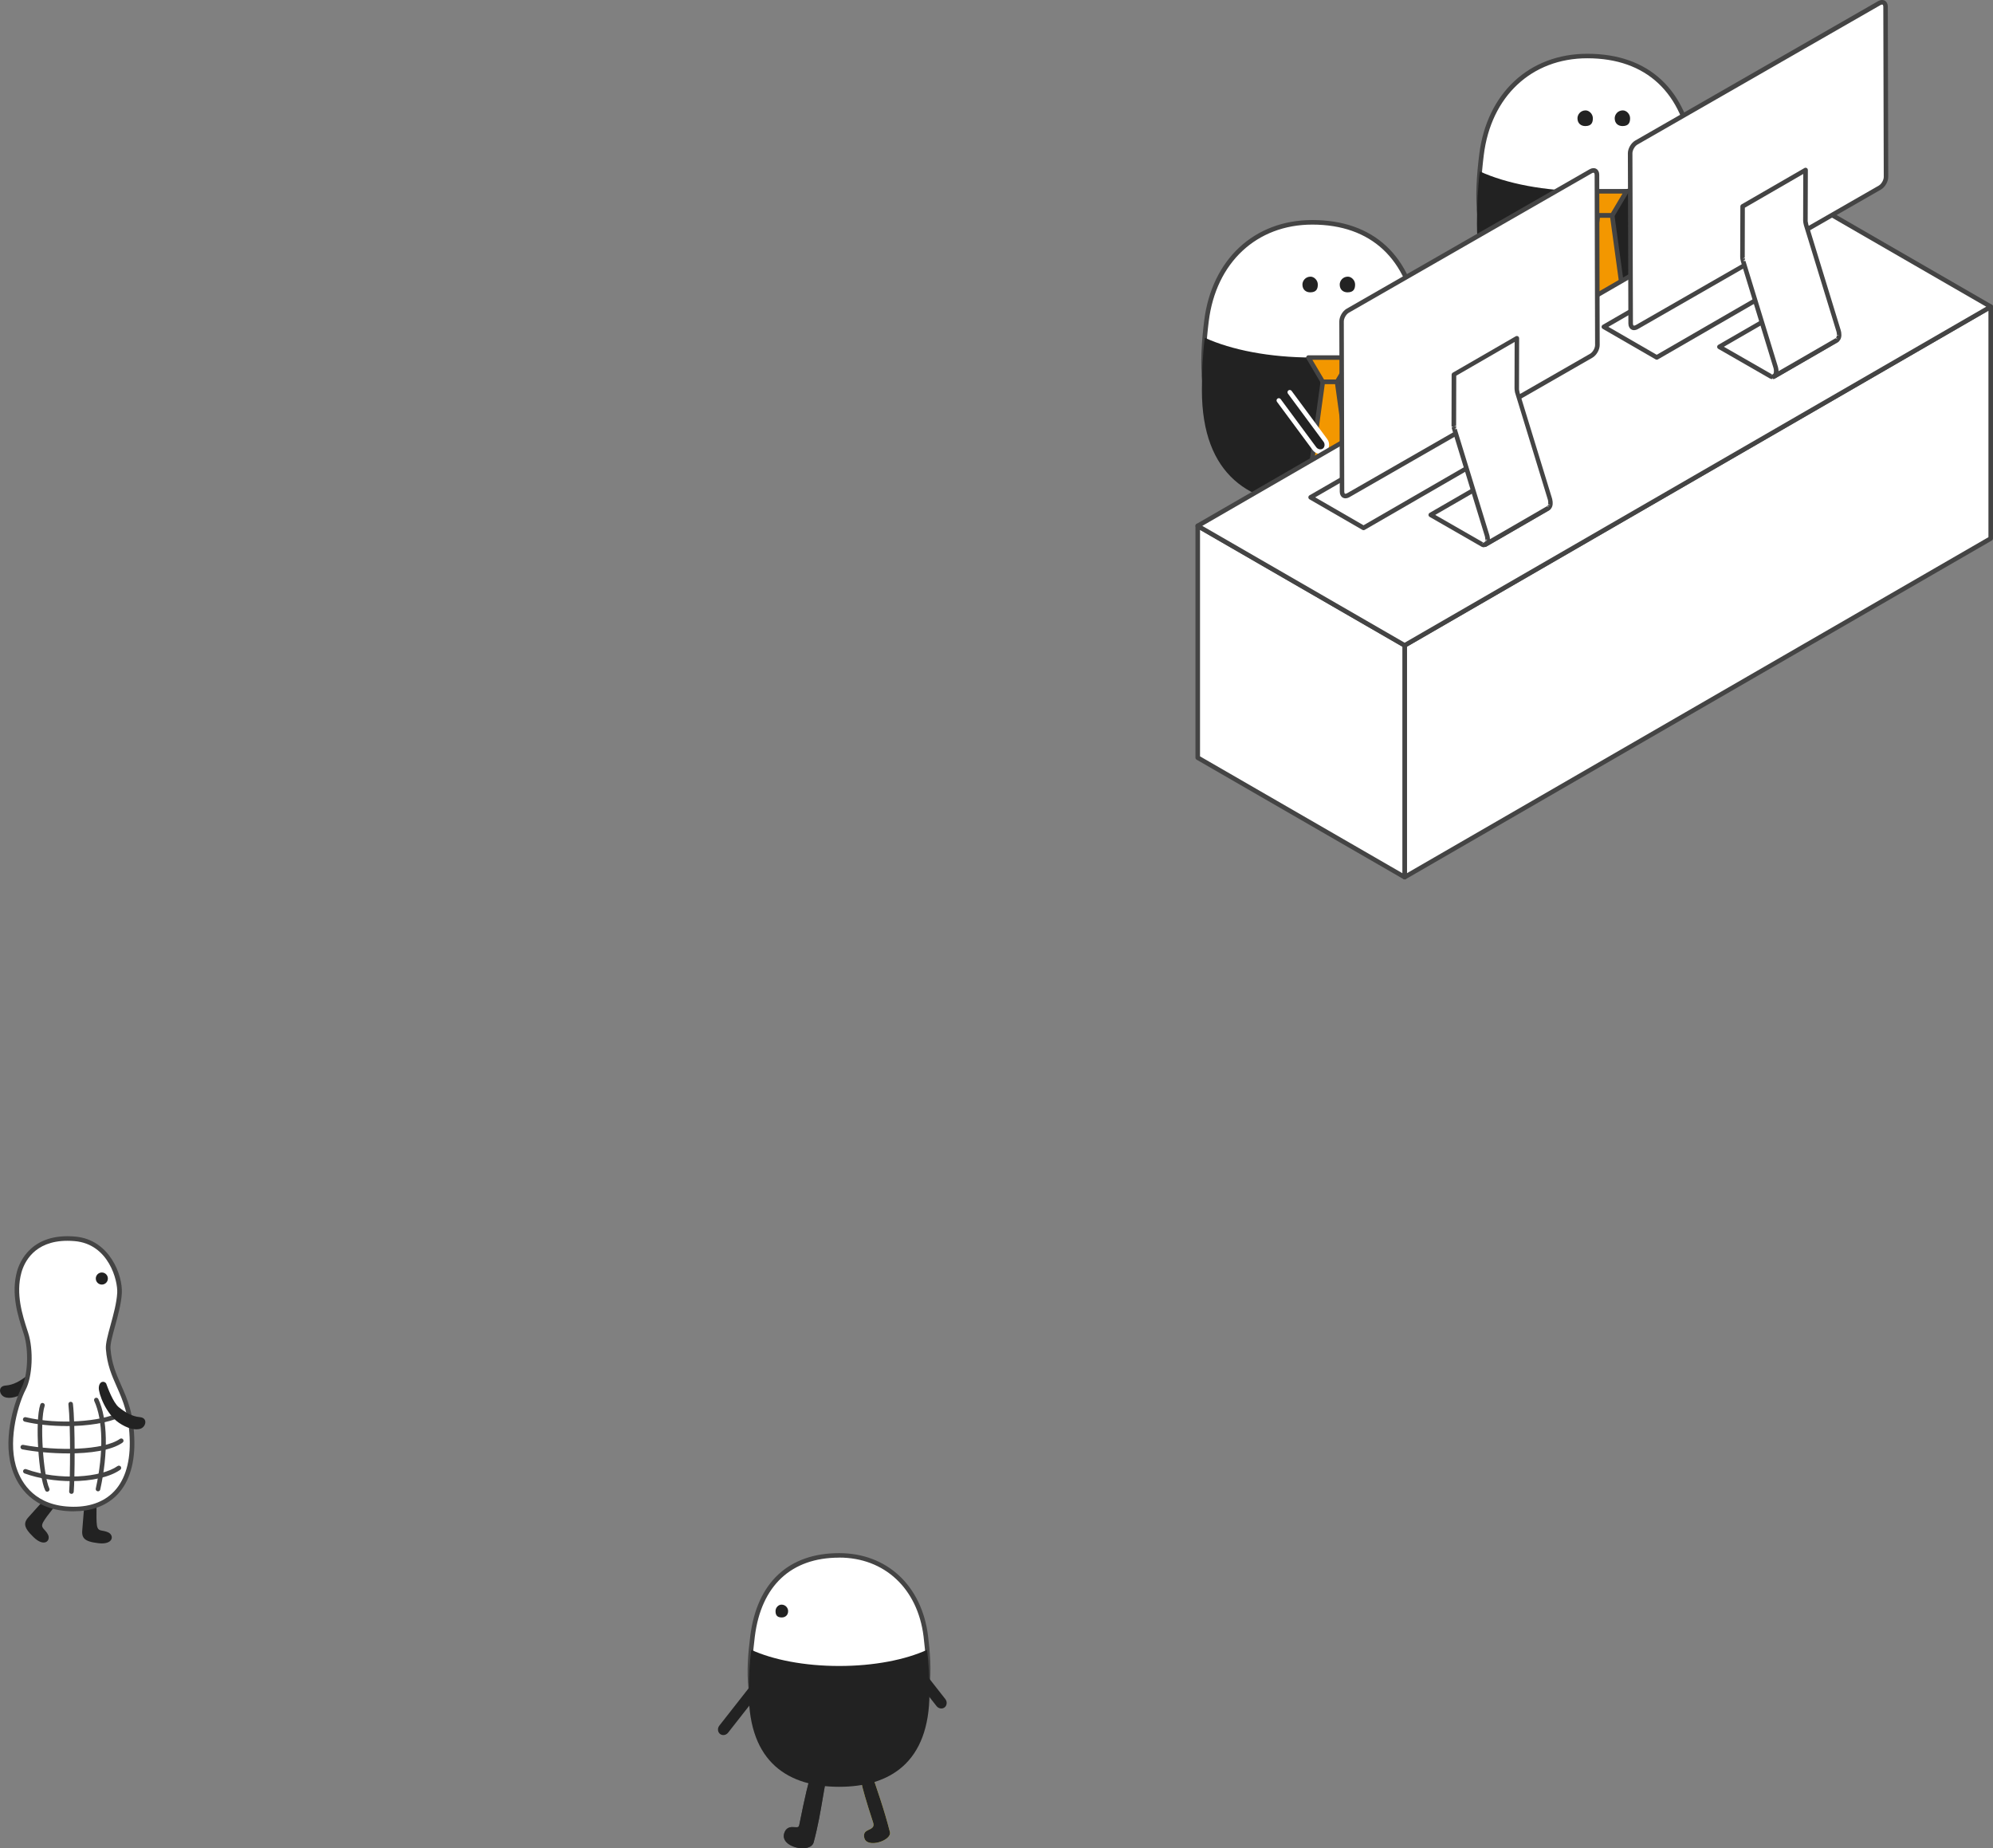 <?xml version="1.0" encoding="UTF-8"?>
<svg id="_レイヤー_2" data-name="レイヤー 2" xmlns="http://www.w3.org/2000/svg" viewBox="0 0 349.55 324.16">
  <rect x="0" y="0" width="349.55" height="324.16" fill="#808080" stroke="none"/>
  <defs>
    <style>
      .cls-1 {
        fill: #444;
      }

      .cls-2 {
        fill: #fff050;
      }

      .cls-3 {
        fill: #f39700;
      }

      .cls-4 {
        isolation: isolate;
      }

      .cls-5 {
        fill: #fff;
      }

      .cls-6 {
        fill: #222;
      }
    </style>
  </defs>
  <g id="_サービス案内TOP" data-name="サービス案内TOP">
    <g>
      <g>
        <path class="cls-6" d="M6.94,237.26c-.21.56-1.23,3.27-2.27,4.07-1.14.87-2.32,1.57-3.7,1.67s-1.13,1.6-.19,2,2.43,0,3.87-.96c2.29-1.51,3.68-5.07,3.62-6.13-.07-1.27-1.11-1.2-1.32-.64Z"/>
        <path class="cls-6" d="M14.87,263.28c-.16,1.26-.34,4.09-.42,4.8-.19,1.62.22,2.27,2.83,2.57,2.6.3,2.78-1.37,1.72-1.89s-1.81-.02-2-1.24c-.19-1.23,0-5.12,0-5.12l-2.14.88Z"/>
        <path class="cls-6" d="M8.45,262.28c-.89.9-2.75,3.05-3.24,3.56-1.13,1.17-1.2,1.94.69,3.76,1.89,1.82,3.04.59,2.52-.46s-1.43-1.11-.84-2.2c.59-1.09,3.11-4.07,3.11-4.07l-2.23-.6Z"/>
        <g>
          <path class="cls-5" d="M18.97,236.55c-.14-1.84,1.8-6.35,1.99-9.78.14-2.53-1.74-8.97-7.81-9.5-6.07-.53-8.92,2.66-9.79,5.83-1.09,3.99.3,7.99,1.19,10.77.9,2.78.78,7.38-.42,9.66-1.19,2.28-3.2,8.54-1.76,13.61,1.01,3.54,3.69,6.97,9.2,7.45,6.77.59,11.69-3.14,11.58-11.68-.11-8.54-3.73-10.21-4.19-16.36Z"/>
          <path class="cls-1" d="M12.94,265.06c-.45,0-.92-.02-1.39-.06-6.55-.57-8.8-5.09-9.55-7.74-1.58-5.55.82-12.06,1.79-13.91,1.1-2.11,1.29-6.57.39-9.36l-.11-.34c-.92-2.83-2.17-6.71-1.09-10.66.44-1.61,2.48-6.81,10.21-6.12,6.07.53,8.35,6.83,8.18,9.92-.1,1.82-.68,3.92-1.19,5.78-.44,1.61-.86,3.14-.8,3.95h0c.2,2.64,1,4.44,1.84,6.35,1.13,2.54,2.29,5.17,2.35,10.04.05,4.18-1.11,7.5-3.36,9.58-1.82,1.69-4.31,2.56-7.27,2.56ZM11.83,217.61c-5.88,0-7.6,3.85-8.08,5.6-1.02,3.72.19,7.46,1.08,10.2l.11.34c.97,3.01.76,7.67-.44,9.97-1.17,2.23-3.12,8.41-1.73,13.32.7,2.45,2.77,6.63,8.85,7.16,3.34.29,6.11-.5,8.04-2.29,2.08-1.93,3.15-5.04,3.1-8.99-.06-4.7-1.19-7.25-2.28-9.72-.87-1.97-1.7-3.84-1.91-6.62h0c-.07-.95.35-2.47.83-4.22.5-1.81,1.06-3.87,1.16-5.61.12-2.15-1.48-8.56-7.45-9.08-.45-.04-.88-.06-1.29-.06Z"/>
        </g>
        <circle class="cls-6" cx="17.86" cy="224.23" r="1.06"/>
        <path class="cls-1" d="M11.62,250.1c-2.52,0-5.09-.25-7.29-.77-.21-.05-.35-.27-.3-.48s.27-.35.48-.3c5.89,1.4,13.28.72,16.22-.77.2-.1.44-.02.54.18s.02.44-.18.54c-2.07,1.05-5.71,1.61-9.48,1.61Z"/>
        <path class="cls-1" d="M11.96,254.9c-2.91,0-5.85-.29-8.04-.71-.22-.04-.36-.25-.32-.47.04-.22.25-.35.47-.32,5.89,1.13,14.11.98,16.96-1.05.18-.13.43-.09.56.09.13.18.09.43-.09.56-1.95,1.39-5.72,1.9-9.54,1.9Z"/>
        <path class="cls-1" d="M12.55,259.76c-2.79,0-5.74-.44-8.24-1.35-.21-.08-.31-.3-.24-.51.08-.21.31-.31.51-.24,5.79,2.1,13.24,1.45,16.04-.54.18-.13.43-.08.56.09.13.18.09.43-.09.56-1.85,1.31-5.07,1.99-8.53,1.99Z"/>
        <path class="cls-1" d="M17.19,261.54s-.06,0-.09,0c-.22-.05-.35-.26-.3-.48,1.38-6.27,1.28-12.01-.27-15.36-.09-.2,0-.44.19-.53.2-.09.44,0,.53.2,1.62,3.5,1.75,9.43.33,15.87-.04.19-.21.31-.39.31Z"/>
        <path class="cls-1" d="M8.29,261.62c-.15,0-.29-.08-.36-.23-1.13-2.37-1.85-12.07-.86-15.07.07-.21.3-.33.51-.25.21.07.32.3.25.5-.92,2.8-.23,12.26.82,14.47.09.2.01.44-.19.53-.06.03-.11.04-.17.04Z"/>
        <path class="cls-1" d="M12.53,261.99s-.02,0-.04,0c-.22-.02-.38-.21-.36-.43.18-2.09.28-11.56-.13-15.27-.02-.22.13-.42.35-.44.22-.03.42.13.44.35.43,3.83.33,13.26.14,15.43-.02.21-.19.37-.4.37Z"/>
        <path class="cls-6" d="M18.65,242.72c.21.56,1.18,3.29,2.21,4.1,1.12.89,2.3,1.6,3.68,1.72s1.1,1.62.17,2c-.94.38-2.43-.04-3.85-1.01-2.26-1.54-3.6-5.13-3.53-6.18.09-1.27,1.12-1.18,1.33-.62Z"/>
      </g>
      <g>
        <g>
          <path class="cls-5" d="M131.99,286.95c1.1-8.66,6.1-14.17,15.19-14.17,7.84,0,14.09,5.28,15.19,14.17,1.1,8.9,1.14,21.27-15.04,21.27-16.98,0-16.45-12.61-15.35-21.27Z"/>
          <path class="cls-1" d="M147.33,308.63c-5.89,0-10.22-1.53-12.88-4.55-3.89-4.41-3.63-11.16-2.86-17.17h0c1.19-9.37,6.72-14.52,15.59-14.52,8.38,0,14.5,5.7,15.59,14.53.7,5.66.98,12.73-3.03,17.26-2.62,2.96-6.79,4.46-12.4,4.46ZM147.18,273.18c-8.41,0-13.67,4.91-14.79,13.82h0c-.74,5.84-1.01,12.37,2.67,16.54,2.5,2.84,6.63,4.28,12.28,4.28s9.35-1.41,11.81-4.19c3.8-4.29,3.51-11.15,2.83-16.64-1.04-8.4-6.85-13.82-14.8-13.82Z"/>
        </g>
        <g>
          <path class="cls-2" d="M150.88,311.35s-.25.67,2.25,8.27c.54,1.64-2.01.86-1.54,2.72.47,1.89,4.88.46,4.49-1.05-1.05-4.14-2.34-7.64-3.21-10.31"/>
          <path class="cls-6" d="M150.88,311.35s-.25.67,2.25,8.27c.54,1.64-2.01.86-1.54,2.72.47,1.89,4.88.46,4.49-1.05-1.05-4.14-2.34-7.64-3.21-10.31"/>
        </g>
        <g>
          <g>
            <path class="cls-1" d="M142.53,311.76s-.37.51-1.94,8.34c-.34,1.7-2.17-.24-2.68,1.61-.51,1.89,4.02,2.81,4.43,1.31,1.12-4.12,1.55-7.85,2.1-10.61"/>
            <path class="cls-1" d="M140.81,324.16c-1.04,0-2.22-.4-2.84-1.03-.44-.44-.6-.99-.45-1.53.35-1.26,1.29-1.2,1.85-1.15.58.04.72.03.82-.43.99-4.96,1.75-8.14,2.01-8.5l.64.47-.32-.24.35.2s-.44.92-1.9,8.22c-.23,1.17-1.13,1.1-1.66,1.07-.61-.05-.86-.04-1.03.56-.07.27,0,.52.25.76.6.6,2,.95,2.89.72.21-.05.46-.17.52-.38.76-2.8,1.19-5.38,1.58-7.67.18-1.06.34-2.04.52-2.92l.78.16c-.18.87-.34,1.84-.52,2.89-.39,2.3-.83,4.91-1.59,7.74-.12.46-.51.79-1.09.95-.25.07-.53.1-.82.1Z"/>
          </g>
          <g>
            <path class="cls-6" d="M142.53,311.76s-.37.51-1.94,8.34c-.34,1.7-2.17-.24-2.68,1.61-.51,1.89,4.02,2.81,4.43,1.31,1.12-4.12,1.55-7.85,2.1-10.61"/>
            <path class="cls-6" d="M140.81,324.16c-1.04,0-2.22-.4-2.84-1.03-.44-.44-.6-.99-.45-1.53.35-1.26,1.29-1.2,1.85-1.15.58.04.72.03.82-.43.99-4.96,1.75-8.14,2.01-8.5l.64.47-.32-.24.35.2s-.44.92-1.9,8.22c-.23,1.17-1.13,1.1-1.66,1.07-.61-.05-.86-.04-1.03.56-.07.27,0,.52.25.76.6.6,2,.95,2.89.72.21-.05.46-.17.52-.38.76-2.8,1.19-5.38,1.58-7.67.18-1.06.34-2.04.52-2.92l.78.16c-.18.87-.34,1.84-.52,2.89-.39,2.3-.83,4.91-1.59,7.74-.12.46-.51.79-1.09.95-.25.07-.53.1-.82.1Z"/>
          </g>
        </g>
        <path class="cls-6" d="M147.18,292.18c6.12,0,11.61-1.09,15.42-2.83.3,2.35.42,4.88.42,7.52,0,12.37-7.09,16.5-15.84,16.5-8.75,0-15.85-4.13-15.85-16.5,0-2.64.12-5.17.43-7.52,3.8,1.74,9.31,2.83,15.42,2.83Z"/>
        <path class="cls-6" d="M133,297.12l-5.31,6.77c-.36.45-1,.54-1.42.2-.41-.33-.46-1-.12-1.43l5.31-6.77"/>
        <path class="cls-6" d="M158.96,292.46l5.31,6.77c.36.45,1,.54,1.42.2.41-.33.46-1,.12-1.43l-5.31-6.77"/>
        <path class="cls-6" d="M136.02,282.55c0,.62.2,1.12,1.08,1.12.62,0,1.13-.39,1.13-1.12,0-.52-.43-1.13-1.17-1.13-.51,0-1.04.5-1.04,1.13Z"/>
      </g>
      <g>
        <g>
          <g>
            <path class="cls-5" d="M296.97,27.15c-1.34-10.58-7.45-17.32-18.56-17.32-9.59,0-17.22,6.45-18.56,17.32-1.34,10.87-1.4,25.99,18.37,25.99,20.75,0,20.1-15.41,18.75-25.99Z"/>
            <path class="cls-1" d="M278.21,53.54c-6.83,0-11.91-1.82-15.09-5.42-4.88-5.52-4.53-14.13-3.68-21.02,1.33-10.74,8.77-17.67,18.96-17.67,10.78,0,17.51,6.28,18.96,17.67h0c.93,7.33,1.25,15.55-3.48,20.91-3.23,3.67-8.51,5.53-15.67,5.53ZM278.4,10.22c-9.76,0-16.89,6.66-18.16,16.97-.83,6.72-1.18,15.12,3.48,20.39,3.02,3.42,7.9,5.15,14.49,5.15,6.93,0,12-1.77,15.07-5.26,4.51-5.12,4.19-13.13,3.28-20.28h0c-1.39-10.95-7.84-16.97-18.16-16.97Z"/>
          </g>
          <path class="cls-6" d="M278.4,33.53c-7.48,0-14.19-1.33-18.85-3.46-.37,2.87-.51,5.96-.51,9.19,0,15.11,8.67,20.16,19.36,20.16s19.36-5.05,19.36-20.16c0-3.23-.14-6.31-.52-9.19-4.65,2.13-11.37,3.46-18.84,3.46Z"/>
          <g>
            <polygon class="cls-3" points="282.75 37.8 280.24 37.8 277.72 33.55 285.27 33.55 282.75 37.8"/>
            <path class="cls-1" d="M282.75,38.2h-2.51c-.14,0-.27-.08-.34-.2l-2.52-4.25c-.07-.12-.07-.28,0-.4s.2-.2.35-.2h7.55c.14,0,.28.08.35.2s.07.28,0,.4l-2.52,4.25c-.07.12-.2.2-.34.2ZM280.47,37.4h2.05l2.05-3.45h-6.15l2.04,3.45Z"/>
          </g>
          <g>
            <polygon class="cls-3" points="284.79 52.68 281.5 55.74 278.2 52.68 280.24 37.8 282.75 37.8 284.79 52.68"/>
            <path class="cls-1" d="M281.5,56.14c-.1,0-.2-.04-.27-.11l-3.3-3.06c-.1-.09-.14-.22-.12-.35l2.04-14.88c.03-.2.2-.35.4-.35h2.51c.2,0,.37.15.4.35l2.04,14.88c.02.13-.03.26-.12.35l-3.29,3.06c-.08.07-.17.11-.27.11ZM278.63,52.53l2.87,2.66,2.87-2.66-1.96-14.33h-1.81l-1.96,14.33Z"/>
          </g>
          <g>
            <path class="cls-6" d="M268.87,38.64l6.25,8.45c.43.56,1.2.7,1.73.3.51-.39.59-1.21.19-1.74l-6.25-8.45"/>
            <path class="cls-5" d="M276.16,48.02c-.51,0-1.02-.24-1.36-.69l-6.26-8.46c-.13-.18-.09-.43.08-.56.18-.13.43-.09.56.08l6.25,8.45c.29.38.81.48,1.17.22.33-.25.38-.82.11-1.18l-6.25-8.45c-.13-.18-.09-.43.08-.56.18-.13.43-.09.56.08l6.25,8.45c.54.71.41,1.78-.27,2.3-.28.21-.6.31-.93.31Z"/>
          </g>
          <path class="cls-6" d="M279.37,20.74c0,.76-.25,1.37-1.33,1.37-.75,0-1.37-.47-1.37-1.37,0-.64.53-1.38,1.43-1.38.61,0,1.27.62,1.27,1.38Z"/>
          <path class="cls-6" d="M285.9,20.74c0,.76-.25,1.37-1.33,1.37-.76,0-1.37-.47-1.37-1.37,0-.64.53-1.38,1.43-1.38.62,0,1.27.62,1.27,1.38Z"/>
        </g>
        <g>
          <g>
            <path class="cls-5" d="M248.73,56.31c-1.34-10.58-7.45-17.32-18.56-17.32-9.59,0-17.22,6.45-18.56,17.32-1.34,10.87-1.4,25.99,18.37,25.99,20.75,0,20.1-15.41,18.75-25.99Z"/>
            <path class="cls-1" d="M229.97,82.7c-6.83,0-11.91-1.82-15.09-5.42-4.88-5.52-4.53-14.13-3.68-21.02,1.33-10.74,8.77-17.67,18.96-17.67,10.78,0,17.51,6.28,18.96,17.67h0c.93,7.33,1.25,15.55-3.48,20.91-3.23,3.67-8.51,5.53-15.67,5.53ZM230.16,39.39c-9.76,0-16.89,6.66-18.16,16.97-.83,6.72-1.18,15.12,3.48,20.39,3.02,3.42,7.9,5.15,14.49,5.15,6.93,0,12-1.77,15.07-5.26,4.51-5.12,4.19-13.13,3.28-20.28h0c-1.39-10.95-7.84-16.97-18.16-16.97Z"/>
          </g>
          <path class="cls-6" d="M230.16,62.7c-7.48,0-14.19-1.33-18.85-3.46-.37,2.87-.51,5.96-.51,9.19,0,15.11,8.67,20.16,19.36,20.16s19.36-5.05,19.36-20.16c0-3.23-.14-6.31-.52-9.19-4.65,2.13-11.37,3.46-18.84,3.46Z"/>
          <g>
            <polygon class="cls-3" points="234.51 66.96 232 66.96 229.49 62.71 237.04 62.71 234.51 66.96"/>
            <path class="cls-1" d="M234.51,67.36h-2.51c-.14,0-.27-.08-.34-.2l-2.52-4.25c-.07-.12-.07-.28,0-.4s.2-.2.35-.2h7.55c.14,0,.28.08.35.2s.07.28,0,.4l-2.52,4.25c-.07.12-.2.2-.34.2ZM232.23,66.56h2.05l2.05-3.45h-6.15l2.04,3.45Z"/>
          </g>
          <g>
            <polygon class="cls-3" points="236.55 81.84 233.26 84.9 229.96 81.84 232 66.96 234.51 66.96 236.55 81.84"/>
            <path class="cls-1" d="M233.26,85.3c-.1,0-.2-.04-.27-.11l-3.3-3.06c-.1-.09-.14-.22-.12-.35l2.04-14.88c.03-.2.2-.35.4-.35h2.51c.2,0,.37.15.4.35l2.04,14.88c.02.13-.03.26-.12.35l-3.29,3.06c-.08.07-.17.11-.27.11ZM230.39,81.69l2.87,2.67,2.86-2.66-1.96-14.33h-1.81l-1.96,14.33Z"/>
          </g>
          <g>
            <path class="cls-6" d="M224.3,70.24l6.25,8.45c.43.56,1.2.7,1.73.3.51-.39.59-1.21.19-1.74l-6.25-8.45"/>
            <path class="cls-5" d="M231.59,79.62c-.51,0-1.02-.24-1.36-.69l-6.26-8.46c-.13-.18-.09-.43.08-.56.18-.13.43-.09.56.08l6.25,8.45c.29.38.81.48,1.17.22.33-.25.38-.82.11-1.18l-6.25-8.45c-.13-.18-.09-.43.08-.56.18-.13.43-.09.56.08l6.25,8.45c.54.71.41,1.78-.27,2.3-.28.21-.6.31-.93.31Z"/>
          </g>
          <path class="cls-6" d="M231.13,49.9c0,.76-.25,1.37-1.33,1.37-.75,0-1.37-.47-1.37-1.37,0-.64.53-1.38,1.43-1.38.61,0,1.27.62,1.27,1.38Z"/>
          <path class="cls-6" d="M237.67,49.9c0,.76-.25,1.37-1.33,1.37-.76,0-1.37-.47-1.37-1.37,0-.64.53-1.38,1.43-1.38.62,0,1.27.62,1.27,1.38Z"/>
        </g>
        <g>
          <g>
            <polygon class="cls-5" points="246.36 153.83 349.15 94.44 349.15 53.79 246.36 113.18 246.36 153.83"/>
            <path class="cls-1" d="M246.36,154.23c-.07,0-.14-.02-.2-.05-.12-.07-.2-.2-.2-.35v-40.65c0-.14.08-.27.2-.35l102.79-59.39c.12-.07.28-.07.4,0,.12.07.2.2.2.35v40.65c0,.14-.08.27-.2.35l-102.79,59.39c-.06.04-.13.05-.2.05ZM246.76,113.41v39.73l101.99-58.93v-39.73l-101.99,58.93Z"/>
          </g>
          <g>
            <polygon class="cls-5" points="210.07 92.23 210.07 132.88 246.36 153.83 246.36 113.18 210.07 92.23"/>
            <path class="cls-1" d="M246.36,154.23c-.07,0-.14-.02-.2-.05l-36.29-20.95c-.12-.07-.2-.2-.2-.35v-40.65c0-.14.08-.28.2-.35.12-.07.28-.07.4,0l36.29,20.95c.12.07.2.2.2.35v40.65c0,.14-.08.28-.2.35-.06.04-.13.05-.2.05ZM210.47,132.65l35.49,20.49v-39.73l-35.49-20.49v39.73Z"/>
          </g>
          <g>
            <polygon class="cls-5" points="312.86 32.84 349.15 53.79 246.36 113.18 210.07 92.23 312.86 32.84"/>
            <path class="cls-1" d="M246.36,113.58c-.07,0-.14-.02-.2-.05l-36.29-20.95c-.12-.07-.2-.2-.2-.35s.08-.27.2-.35l102.8-59.39c.12-.07.28-.07.4,0l36.29,20.95c.12.07.2.2.2.35s-.08.27-.2.35l-102.79,59.39c-.06.04-.13.05-.2.05ZM210.87,92.23l35.49,20.49,102-58.93-35.49-20.49-102,58.93Z"/>
          </g>
        </g>
        <g id="pc_01">
          <g>
            <polygon class="cls-5" points="256.16 72.03 265.44 77.38 239.15 92.58 229.87 87.22 256.16 72.03"/>
            <path class="cls-1" d="M239.15,92.98c-.07,0-.14-.02-.2-.05l-9.28-5.36c-.12-.07-.2-.2-.2-.35s.08-.27.2-.35l26.29-15.19c.12-.07.28-.07.4,0l9.28,5.36c.12.07.2.2.2.35s-.08.27-.2.35l-26.29,15.19c-.06.04-.13.05-.2.05ZM230.67,87.22l8.48,4.9,25.49-14.73-8.48-4.9-25.49,14.73Z"/>
          </g>
          <g>
            <polygon class="cls-5" points="307.59 42.13 316.87 47.49 290.58 62.68 281.29 57.32 307.59 42.13"/>
            <path class="cls-1" d="M290.58,63.08c-.07,0-.14-.02-.2-.05l-9.28-5.36c-.12-.07-.2-.2-.2-.35s.08-.27.2-.35l26.29-15.19c.12-.07.28-.07.4,0l9.28,5.36c.12.07.2.2.2.35s-.08.27-.2.35l-26.29,15.19c-.06.04-.13.05-.2.05ZM282.09,57.32l8.48,4.9,25.49-14.73-8.48-4.9-25.49,14.73Z"/>
          </g>
          <g class="cls-4">
            <g>
              <path class="cls-5" d="M236.38,54.48l42.6-24.45c.6-.35,1.1-.07,1.1.62l.09,29.86c0,.69-.49,1.53-1.09,1.88l-42.6,24.45c-.6.35-1.1.07-1.1-.62l-.09-29.86c0-.69.49-1.53,1.09-1.88Z"/>
              <path class="cls-1" d="M235.98,87.4c-.17,0-.34-.04-.48-.13-.33-.19-.52-.57-.52-1.04l-.08-29.86c0-.83.56-1.81,1.29-2.23l42.6-24.45c.42-.24.85-.27,1.18-.08.33.19.52.57.52,1.04l.08,29.86c0,.83-.56,1.81-1.29,2.23l-42.6,24.45c-.23.13-.47.2-.69.2ZM279.47,30.29c-.08,0-.18.03-.29.1l-42.6,24.45h0c-.48.27-.89.99-.89,1.53l.08,29.86c0,.17.05.31.12.35.08.04.22.01.38-.08l42.6-24.45c.48-.27.89-.99.89-1.53l-.08-29.86c0-.17-.05-.31-.12-.35-.02-.01-.05-.02-.09-.02ZM236.38,54.48h0,0Z"/>
            </g>
          </g>
          <g class="cls-4">
            <g>
              <path class="cls-5" d="M259.92,95.47l-8.98-5.16,11.04-6.38,8.98,5.16s.05.03.07.04c0,0,.01,0,.02,0,.01,0,.03.01.04.02.02,0,.04.01.06.02.01,0,.02,0,.03,0,.01,0,.02,0,.03,0,.01,0,.03,0,.04,0,0,0,.02,0,.02,0,.02,0,.03,0,.05,0,0,0,.01,0,.02,0,.02,0,.04,0,.06,0,0,0,0,0,.01,0,.02,0,.03,0,.05-.01,0,0,0,0,.01,0,.02,0,.04-.02.05-.02t0,0h0s0,0,0,0l-11.04,6.38s0,0,0,0c-.01,0-.03.01-.04.02,0,0,0,0,0,0,0,0,0,0-.01,0,0,0-.01,0-.02,0,0,0-.02,0-.03,0,0,0,0,0-.01,0,0,0,0,0,0,0-.02,0-.03,0-.05,0,0,0,0,0,0,0,0,0-.01,0-.02,0,0,0-.02,0-.03,0,0,0-.01,0-.02,0,0,0-.02,0-.02,0,0,0-.01,0-.02,0,0,0-.02,0-.02,0-.01,0-.02,0-.03,0,0,0,0,0-.01,0,0,0-.01,0-.02,0-.02,0-.04-.01-.06-.02,0,0-.01,0-.02,0,0,0-.02,0-.02-.01,0,0-.01,0-.02,0-.02-.01-.05-.02-.07-.04Z"/>
              <path class="cls-1" d="M260.3,95.98s-.09,0-.11,0c-.01,0-.1-.01-.12-.02,0,0-.15-.04-.16-.05-.02,0-.08-.03-.1-.05l-.09-.05-8.98-5.16c-.12-.07-.2-.2-.2-.35,0-.14.08-.28.2-.35l11.04-6.38c.12-.07.27-.07.4,0l8.98,5.16s.09.04.09.04c.03,0,.12,0,.15,0,.19-.11.4-.04.51.15s0,.44-.18.55l-11.04,6.38s-.09.04-.11.05c0,0-.03,0-.05.01-.04.02-.08.03-.12.03-.02,0-.09,0-.1,0ZM251.73,90.31l8.38,4.81s0,0,0,0l-.2.34.25-.32s.1.03.11.03h0s10.22-5.9,10.22-5.9l-8.52-4.89-10.24,5.92Z"/>
            </g>
            <g>
              <path class="cls-5" d="M255.02,65.69l11.04-6.38-.03,8.84c0,.06,0,.12,0,.18,0,.02,0,.04,0,.06,0,.05.01.1.02.15,0,0,0,.02,0,.03,0,.06.02.12.03.17,0,.03.01.05.02.08.01.05.03.11.04.16l5.67,18.49s.01.05.02.07c0,0,0,.01,0,.02.01.05.03.1.04.15,0,0,0,0,0,0,0,0,0,0,0,0,.01.06.02.13.03.19,0,0,0,0,0,0,0,0,0,0,0,0,0,.05.01.1.01.14,0,.01,0,.02,0,.03,0,.04,0,.09,0,.13,0,0,0,0,0,.01,0,.04,0,.09,0,.13,0,.01,0,.02,0,.03,0,.04-.01.08-.02.12,0,0,0,0,0,0,0,.04-.02.08-.03.12,0,0,0,.02,0,.03-.01.04-.03.07-.04.1,0,0,0,0,0,0-.02.03-.03.07-.05.1,0,0,0,.02-.01.02-.02.03-.04.06-.06.09-.03.03-.06.06-.09.09s-.06.05-.1.07l-11.04,6.38c.07-.04.13-.09.18-.15.02-.03.04-.06.06-.09,0,0,0-.01.01-.02.02-.03.04-.06.05-.1,0,0,0,0,0,0,.02-.03.03-.07.04-.1,0,0,0-.02,0-.03.01-.04.02-.08.03-.12,0,0,0,0,0,0,0-.04.01-.08.02-.12,0-.01,0-.02,0-.03,0-.04,0-.09,0-.13,0,0,0,0,0-.01,0-.04,0-.08,0-.13,0-.01,0-.02,0-.03,0-.05,0-.1-.01-.14,0,0,0,0,0-.01,0-.06-.02-.12-.03-.19,0,0,0,0,0-.01-.01-.05-.02-.1-.04-.15,0-.03-.02-.06-.03-.09l-5.67-18.49s-.02-.06-.03-.09c0-.03-.01-.05-.02-.08,0-.03-.01-.05-.02-.08,0-.01,0-.02,0-.03-.01-.05-.02-.09-.03-.14,0,0,0-.02,0-.03,0-.02,0-.04,0-.06,0-.03,0-.06,0-.08,0-.02,0-.04,0-.06,0-.06,0-.12,0-.18l.03-8.84Z"/>
              <path class="cls-1" d="M260.48,95.93c-.14,0-.27-.07-.35-.2-.11-.19-.04-.44.15-.55h0s.05-.04.08-.07c0,0,.07-.12.08-.12l.33-.09-.28-.05s0-.01,0-.02h0s.02-.07.03-.1l.15.08.22-.03-.4-.06.41-.09h-.4s-.01-.27-.01-.27c0-.07-.02-.12-.03-.17l-.03-.14-5.69-18.57s-.03-.09-.03-.1c0,0-.03-.1-.03-.1,0,0-.02-.1-.03-.1l-.03-.16s-.02-.1-.02-.1l.39-.12h-.4c-.01-.12-.02-.19-.01-.26l.02-8.83c0-.14.08-.27.2-.35l11.04-6.38c.12-.07.28-.07.4,0,.12.07.2.2.2.35l-.02,8.84c0,.05,0,.1,0,.15l.11.57,5.67,18.49s.03.1.03.11l.03.14s0,.02,0,.03c.02.08.03.15.04.22,0,.07.01.13.02.18,0,.09,0,.15,0,.2,0,.07,0,.12,0,.17-.01.09-.02.15-.03.19-.01.06-.03.11-.04.16-.03.08-.05.13-.07.18-.02.05-.05.1-.08.14-.05.08-.08.12-.11.16-.04.05-.09.09-.13.13-.04.04-.1.07-.15.11l-11.04,6.38s0,0,0,0c-.06.04-.13.05-.2.05ZM255.51,75.25l5.67,18.49s.03.1.03.1l.04.17c.02.09.03.16.04.23,0,.07.01.13.02.18,0,.07,0,.11,0,.15l10.01-5.79.38.19-.3-.26s.07-.12.07-.12l.44-.07-.39-.07s.02-.12.02-.12v-.11s0-.26,0-.26c0-.06-.02-.11-.03-.17l-.03-.14-5.74-18.74-.03-.11-.06-.4c-.01-.14-.02-.21-.02-.29l.02-8.14-10.24,5.92-.02,8.61c0,.05,0,.1,0,.15l-.39.17.4-.06.04.2-.36.2.39-.1-.34.26.38-.12Z"/>
            </g>
          </g>
        </g>
        <g id="pc_01-2" data-name="pc_01">
          <g class="cls-4">
            <g>
              <path class="cls-5" d="M287,25L329.6.55c.6-.35,1.1-.07,1.1.62l.09,29.86c0,.69-.49,1.53-1.09,1.88l-42.6,24.45c-.6.35-1.1.07-1.1-.62l-.09-29.86c0-.69.49-1.53,1.09-1.88Z"/>
              <path class="cls-1" d="M286.6,57.91c-.17,0-.34-.04-.48-.13-.33-.19-.52-.57-.52-1.04l-.09-29.86c0-.83.56-1.81,1.29-2.23L329.4.2c.42-.24.85-.27,1.18-.08.33.19.52.57.52,1.04l.08,29.86c0,.83-.56,1.81-1.29,2.23l-42.6,24.45c-.23.13-.47.2-.69.2ZM330.09.8c-.08,0-.18.03-.29.1l-42.6,24.45h0c-.48.27-.89.99-.89,1.53l.09,29.86c0,.18.05.31.12.35.07.04.22.01.38-.08l42.6-24.45c.48-.27.89-.99.89-1.53l-.08-29.86c0-.18-.05-.31-.12-.35-.02-.01-.05-.02-.09-.02ZM287,25h0,0Z"/>
            </g>
          </g>
          <g class="cls-4">
            <g>
              <path class="cls-5" d="M310.54,65.98l-8.98-5.16,11.04-6.38,8.98,5.16s.05.03.07.04c0,0,.01,0,.02,0,.01,0,.03.01.04.02.02,0,.04.01.06.02.01,0,.02,0,.03,0,.01,0,.02,0,.03,0,.01,0,.03,0,.04,0,0,0,.02,0,.02,0,.02,0,.03,0,.05,0,0,0,.01,0,.02,0,.02,0,.04,0,.06,0,0,0,0,0,.01,0,.02,0,.03,0,.05-.01,0,0,0,0,.01,0,.02,0,.04-.02.05-.02t0,0h0s0,0,0,0l-11.04,6.38s0,0,0,0c-.01,0-.03.01-.04.02,0,0,0,0,0,0,0,0,0,0-.01,0,0,0-.01,0-.02,0,0,0-.02,0-.03,0,0,0,0,0-.01,0,0,0,0,0,0,0-.02,0-.03,0-.05,0,0,0,0,0,0,0,0,0-.01,0-.02,0,0,0-.02,0-.03,0,0,0-.01,0-.02,0,0,0-.02,0-.02,0,0,0-.01,0-.02,0,0,0-.02,0-.02,0-.01,0-.02,0-.03,0,0,0,0,0-.01,0,0,0-.01,0-.02,0-.02,0-.04-.01-.06-.02,0,0-.01,0-.02,0,0,0-.02,0-.02-.01,0,0-.01,0-.02,0-.02-.01-.05-.02-.07-.04Z"/>
              <path class="cls-1" d="M310.84,66.49s-.09,0-.11-.02c0,0-.02,0-.03,0h0s0,0,0,0c-.04,0-.08-.02-.1-.03-.03,0-.05-.01-.05-.01,0,0-.09-.04-.1-.04l-.1-.05-8.98-5.16c-.12-.07-.2-.2-.2-.35,0-.14.08-.28.2-.35l11.04-6.38c.12-.07.27-.07.4,0l8.98,5.16s.09.04.09.04c.02,0,.08,0,.11,0,0,0,.01,0,.01,0,.19-.11.41-.04.52.16.11.19.02.44-.17.55l-11.04,6.38s-.04.02-.06.03c-.03.02-.07.03-.11.04,0,0-.01,0-.02,0-.05.02-.1.03-.14.03l-.1-.39-.04.4ZM302.36,60.82l8.38,4.81s0,0,0,0l-.21.34.25-.32s.07.02.1.04c0,0,0,0,0,0,.02,0,.03-.02.05-.02l10.17-5.88-8.52-4.89-10.24,5.92Z"/>
            </g>
            <g>
              <path class="cls-5" d="M305.64,36.21l11.04-6.38-.03,8.84c0,.06,0,.12,0,.18,0,.02,0,.04,0,.06,0,.05.01.1.02.15,0,0,0,.02,0,.03,0,.06.02.12.03.17,0,.03.01.05.02.08.01.05.03.11.04.16l5.67,18.49s.01.05.02.07c0,0,0,.01,0,.02.01.05.03.1.04.15,0,0,0,0,0,0,0,0,0,0,0,0,.01.06.02.13.03.19,0,0,0,0,0,0,0,0,0,0,0,0,0,.05.01.1.01.14,0,.01,0,.02,0,.03,0,.04,0,.09,0,.13,0,0,0,0,0,.01,0,.04,0,.09,0,.13,0,.01,0,.02,0,.03,0,.04-.01.08-.02.12,0,0,0,0,0,0,0,.04-.02.08-.03.12,0,0,0,.02,0,.03-.01.04-.03.07-.04.1,0,0,0,0,0,0-.02.03-.03.07-.05.1,0,0,0,.02-.01.02-.02.03-.04.06-.06.09-.03.03-.06.06-.09.09s-.06.05-.1.07l-11.04,6.38c.07-.04.13-.09.18-.15.02-.03.04-.06.06-.09,0,0,0-.01.01-.02.02-.03.04-.06.05-.1,0,0,0,0,0,0,.02-.03.03-.07.04-.1,0,0,0-.02,0-.03.01-.04.02-.08.03-.12,0,0,0,0,0,0,0-.04.01-.08.02-.12,0-.01,0-.02,0-.03,0-.04,0-.09,0-.13,0,0,0,0,0-.01,0-.04,0-.08,0-.13,0-.01,0-.02,0-.03,0-.05,0-.1-.01-.14,0,0,0,0,0-.01,0-.06-.02-.12-.03-.19,0,0,0,0,0-.01-.01-.05-.02-.1-.04-.15,0-.03-.02-.06-.03-.09l-5.67-18.49s-.02-.06-.03-.09c0-.03-.01-.05-.02-.08,0-.03-.01-.05-.02-.08,0-.01,0-.02,0-.03-.01-.05-.02-.09-.03-.14,0,0,0-.02,0-.03,0-.02,0-.04,0-.06,0-.03,0-.06,0-.08,0-.02,0-.04,0-.06,0-.06,0-.12,0-.18l.03-8.84Z"/>
              <path class="cls-1" d="M311.11,66.44c-.14,0-.27-.07-.35-.2-.11-.19-.04-.44.15-.55h0s.06-.04.08-.07c0,0,.07-.12.07-.12,0,0,.05-.16.05-.17,0,0,.01-.1.01-.1v-.1s0-.25,0-.25c0-.06-.02-.11-.03-.17l-.03-.14-5.69-18.58s-.03-.1-.03-.1c0,0-.04-.17-.04-.18l-.04-.19s-.01-.1-.02-.1c0,0,0-.1-.01-.1-.01-.14-.02-.21-.02-.28l.03-8.84c0-.14.08-.27.2-.35l11.04-6.38c.12-.07.28-.07.4,0,.12.07.2.2.2.35l-.03,8.84s0,.1,0,.15l.11.56,5.67,18.5s.03.1.03.11l.04.17c.02.09.03.16.04.23,0,.02,0,.05,0,.07l.02.31c0,.07,0,.13-.01.18-.01.09-.02.14-.03.19-.01.06-.03.11-.04.16-.03.09-.05.14-.07.18-.03.05-.05.1-.08.14-.05.07-.08.11-.11.15-.05.06-.09.1-.14.14-.04.04-.1.07-.15.11l-11.04,6.38h0c-.06.04-.13.05-.2.05ZM306.13,45.76l5.67,18.49s.03.1.03.11c.01.05.03.11.04.17.02.09.03.16.04.23,0,.07.01.13.02.18v.16s10.02-5.79,10.02-5.79l.38.19-.31-.26s.08-.12.08-.13c0,0,.05-.16.05-.17,0,0,.01-.1.01-.1l.41-.09h-.4s-.01-.27-.01-.27c0-.07-.02-.12-.03-.17l-.03-.14-5.69-18.57c-.02-.06-.03-.12-.05-.18-.04-.16-.05-.22-.06-.29l-.03-.2c-.01-.14-.02-.21-.02-.28l.02-8.14-10.24,5.92-.02,8.61s0,.1,0,.15l-.38.17.4-.06.04.21-.36.2.39-.1-.36.2.4-.06Z"/>
            </g>
          </g>
        </g>
      </g>
    </g>
  </g>
</svg>